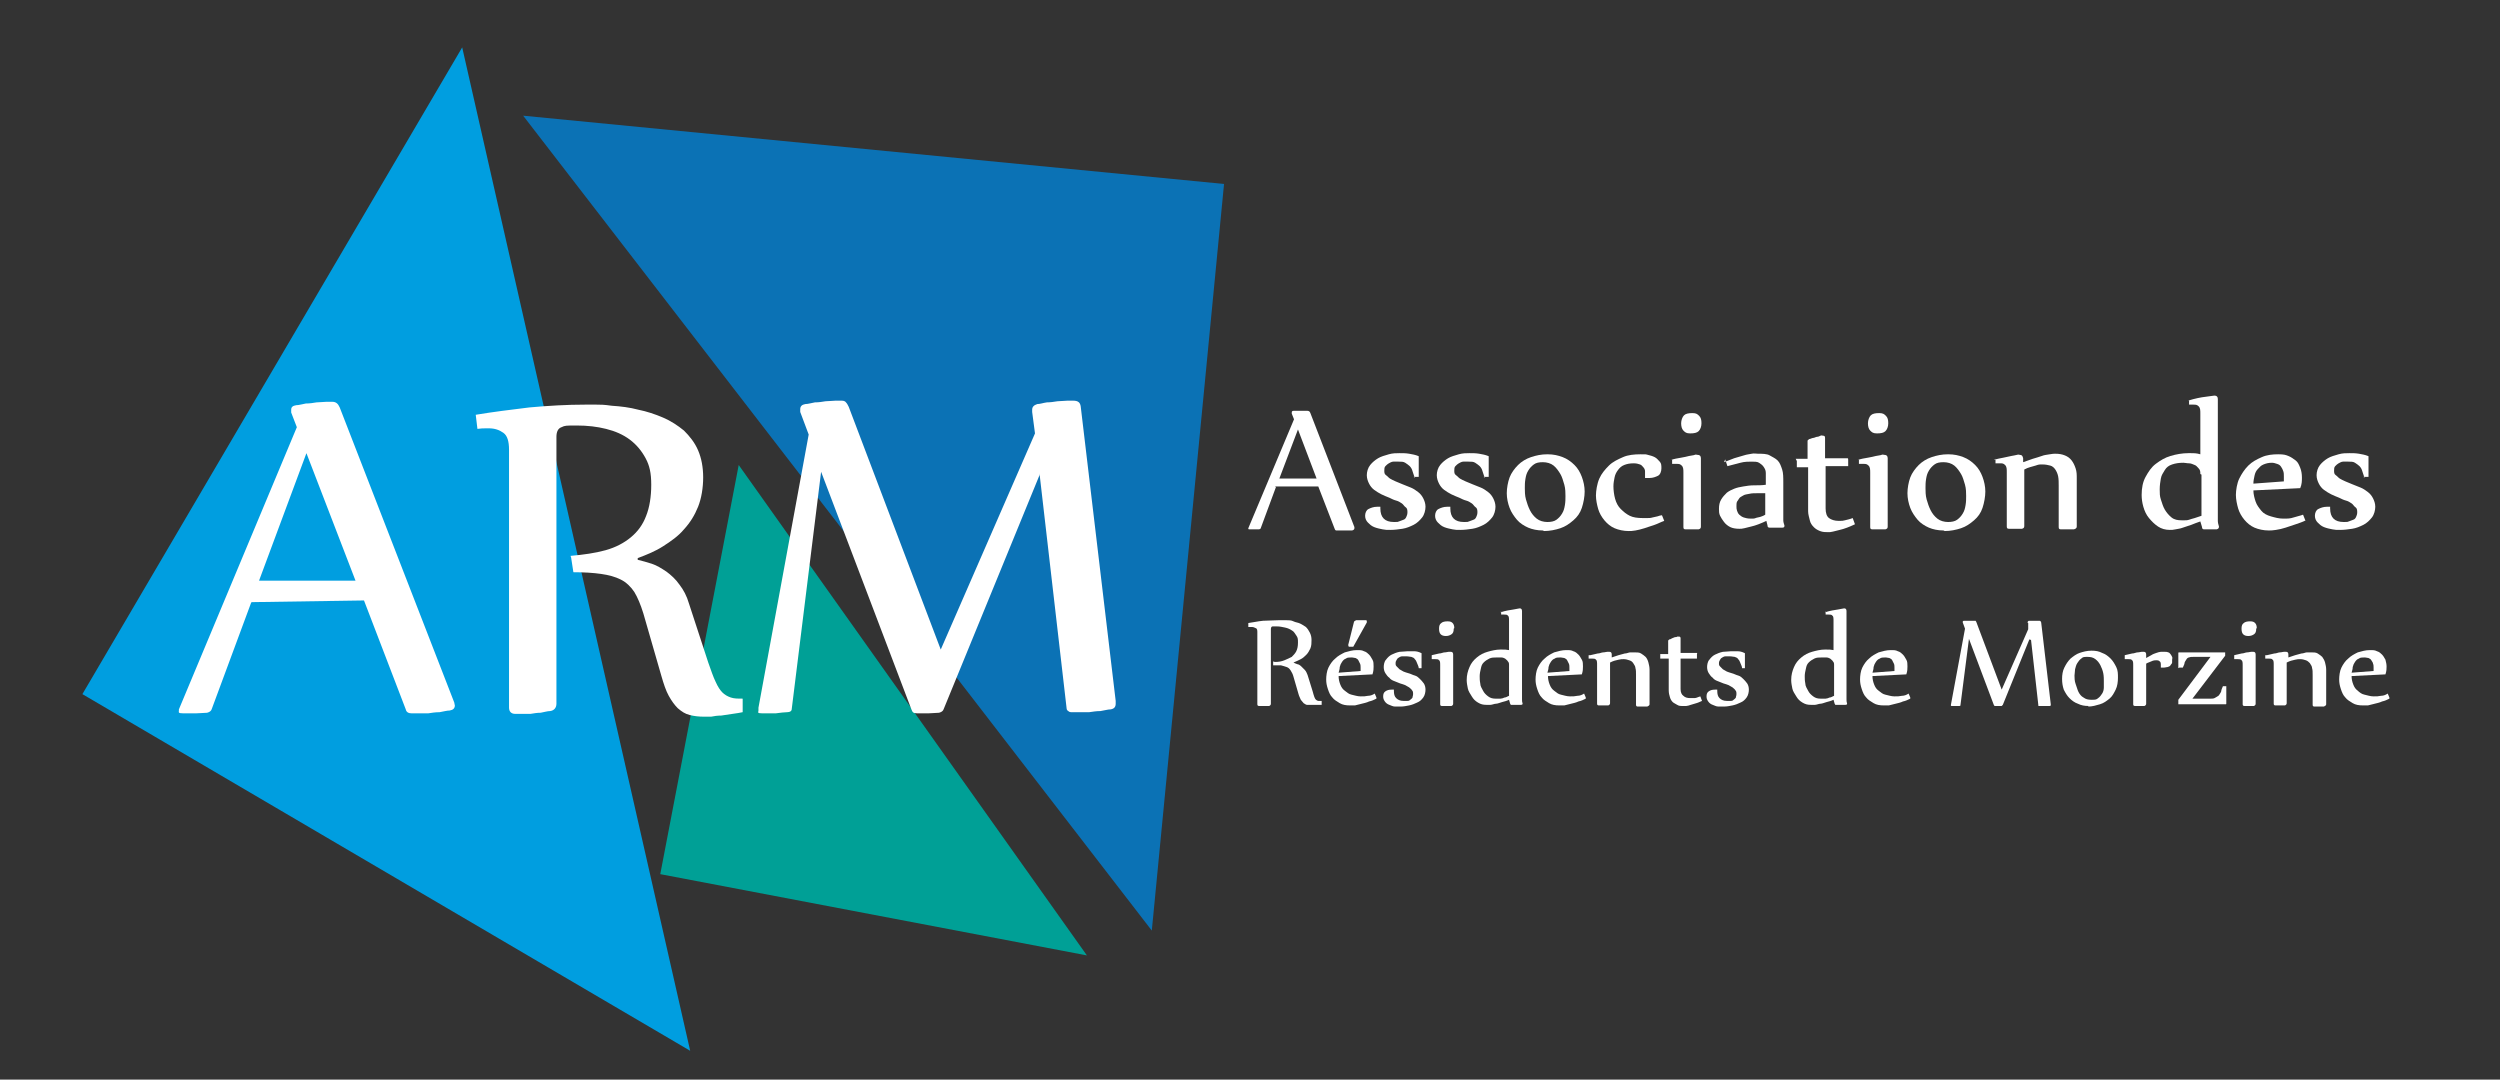 <?xml version="1.0" encoding="UTF-8"?>
<svg id="Calque_1" xmlns="http://www.w3.org/2000/svg" version="1.1" viewBox="0 0 443 191.3">
  <rect x="0" y="0" width="443" height="191.3" fill="#333333" stroke="none"/>
  <!-- Generator: Adobe Illustrator 29.8.2, SVG Export Plug-In . SVG Version: 2.1.1 Build 3)  -->
  <defs>
    <style>
      .st0 {
        fill: #00a096;
      }

      .st1 {
        fill: #fff;
      }

      .st2 {
        fill: #009ee0;
      }

      .st3 {
        fill: #0b72b5;
      }
    </style>
  </defs>
  <polygon class="st2" points="122.3 186.2 14.6 123 81.9 8.4 122.3 186.2"/>
  <polygon class="st3" points="92.7 20.5 216.9 32.6 204.1 164.9 92.7 20.5"/>
  <polygon class="st0" points="192.6 169.3 117 154.9 130.9 82.4 192.6 169.3"/>
  <g>
    <path class="st1" d="M44.5,106.8l-7,18.9c-.1.3-.4.5-.8.6-.5,0-1.2.1-1.9.1-.7,0-1.5,0-2.4,0s-.7-.2-.7-.5,0-.2,0-.2l20.9-50-1-2.6c0-.2,0-.4,0-.5,0-.5.3-.7.9-.8.5,0,1.1-.2,1.7-.3.7,0,1.3-.1,1.9-.2.6,0,1.2-.1,1.7-.1.5,0,.9,0,1.1,0,.6,0,1,.3,1.3,1l20.3,52.3c0,.2.1.4.1.5,0,.5-.3.8-.9.9-.5,0-1.2.2-1.8.3-.7,0-1.4.1-2,.2-.7,0-1.3,0-1.8,0-.5,0-.9,0-1.2,0-.5,0-.9-.2-1-.7l-7.4-19.3-19.9.3ZM45.9,102.9h17.1l-8.7-22.6-8.4,22.6Z"/>
    <path class="st1" d="M101.1,98.5c2.3-.2,4.4-.5,6.2-1,1.8-.5,3.3-1.3,4.5-2.3,1.2-1,2.1-2.2,2.7-3.8.6-1.5.9-3.4.9-5.5s-.3-3.4-1-4.7c-.7-1.3-1.6-2.4-2.8-3.3-1.2-.9-2.6-1.5-4.2-1.9-1.6-.4-3.3-.6-5.2-.6s-2.1,0-2.7.3c-.6.2-.9.8-.9,1.7v47.3c0,.7-.4,1.2-1.1,1.3-.5,0-1.1.2-1.7.3-.6,0-1.2.1-1.8.2-.6,0-1.1,0-1.6,0-.5,0-.9,0-1.1,0-.7,0-1.1-.4-1.1-1.1v-45.7c0-1.5-.3-2.5-1-3-.7-.5-1.5-.8-2.6-.8s-1.3,0-2,.1l-.3-2.5c3-.5,6.2-.9,9.5-1.3,3.3-.3,6.6-.5,10-.5s3,0,4.6.2c1.6.1,3.2.3,4.7.7,1.5.3,3,.8,4.4,1.4,1.4.6,2.6,1.4,3.7,2.3,1,1,1.9,2.1,2.5,3.5.6,1.4.9,3,.9,4.8s-.3,3.7-.9,5.2c-.6,1.5-1.4,2.8-2.5,4-1,1.2-2.3,2.1-3.7,3s-2.9,1.5-4.5,2.1v.3c.8.2,1.6.4,2.5.7.9.3,1.7.8,2.6,1.4.8.6,1.6,1.3,2.3,2.3.7.9,1.3,2,1.7,3.4l3.4,10.4c.5,1.4.9,2.6,1.3,3.4.4.9.8,1.5,1.2,1.9.4.4.9.7,1.5.9s1.2.2,2.1.2v2.4c-.4.1-1.1.2-1.8.3s-1.4.2-2,.3c-.7,0-1.3.1-1.8.2-.5,0-.9,0-1.2,0-1,0-1.8-.1-2.6-.3-.8-.2-1.4-.6-2.1-1.2-.6-.6-1.1-1.3-1.6-2.2-.5-.9-.9-2.1-1.3-3.5l-3.2-11.1c-.5-1.6-1-2.8-1.6-3.8-.6-.9-1.4-1.7-2.4-2.2-1-.5-2.1-.8-3.5-1-1.4-.2-3-.3-4.9-.3l-.4-2.6Z"/>
    <path class="st1" d="M184.2,84.2l-17,41.5c-.1.3-.4.5-.8.6-.5,0-1.2.1-1.8.1-.7,0-1.4,0-2.1,0s-.8-.2-1-.7l-16-42.1-5.2,42c0,.4-.3.6-.8.6-.5,0-1.2.1-2,.2-.8,0-1.6,0-2.5,0s-.6-.2-.6-.5,0-.4,0-.5l8.9-48.4-1.5-4c0-.2,0-.3,0-.5,0-.5.3-.8.9-.9.5,0,1.1-.2,1.7-.3.7,0,1.3-.1,1.9-.2.6,0,1.2-.1,1.7-.1.5,0,.9,0,1.1,0s.6,0,.8.3c.2.2.3.4.5.8l16.3,43,16.7-38.3-.5-3.8s0-.2,0-.4c0-.5.3-.8.9-1,.5,0,1-.2,1.7-.3.6,0,1.3-.1,1.9-.2.6,0,1.2-.1,1.7-.1.5,0,.9,0,1.1,0,.8,0,1.2.3,1.3,1l6.2,52.2c0,.1,0,.2,0,.3v.2c0,.6-.3.9-.9,1-.5,0-1.1.2-1.8.3-.7,0-1.3.1-2,.2-.6,0-1.2,0-1.8,0-.5,0-.9,0-1.2,0s-.5,0-.7-.2c-.2-.1-.3-.3-.3-.5l-4.8-41.6Z"/>
  </g>
  <g>
    <path class="st1" d="M226.1,86.3l-2.7,7.3c0,.1-.2.2-.3.2-.2,0-.5,0-.7,0s-.6,0-.9,0-.3,0-.3-.2,0,0,0,0l8.1-19.3-.4-1c0,0,0-.2,0-.2,0-.2.1-.3.3-.3.2,0,.4,0,.7,0s.5,0,.7,0,.5,0,.7,0,.3,0,.4,0c.2,0,.4.1.5.4l7.8,20.2c0,0,0,.2,0,.2,0,.2-.1.3-.4.4-.2,0-.4,0-.7,0s-.5,0-.8,0-.5,0-.7,0-.4,0-.5,0c-.2,0-.3,0-.4-.3l-2.9-7.5h-7.7ZM226.7,84.8h6.6l-3.3-8.7-3.3,8.7Z"/>
    <path class="st1" d="M250.7,84.7c-.1-.4-.3-.8-.4-1.2s-.3-.7-.5-.9-.5-.4-.8-.6-.7-.2-1.2-.2-.6,0-.9,0-.6.2-.8.3-.4.3-.6.5-.2.5-.2.8,0,.6.3.8.4.4.7.6.6.3,1,.5.8.3,1.2.5c.5.2,1,.4,1.5.6s.9.5,1.3.8.7.7.9,1.1.4.9.4,1.5-.2,1.4-.6,1.9-.9,1-1.5,1.3-1.3.6-2,.7-1.4.2-2.1.2-.9,0-1.4-.1-1-.2-1.5-.4-.8-.5-1.1-.8-.5-.7-.5-1.2.2-1,.6-1.2.9-.4,1.5-.4.2,0,.3,0,.2,0,.3,0v.3c0,.8.2,1.4.6,1.8s1,.6,1.8.6.6,0,.9-.1.5-.2.8-.3.4-.3.5-.5.2-.5.2-.8,0-.7-.3-.9-.4-.5-.7-.7-.6-.4-1-.5-.8-.3-1.2-.5c-.5-.2-1-.4-1.4-.6s-.9-.5-1.3-.8-.7-.7-.9-1.1-.4-.9-.4-1.5.2-1.3.6-1.8.9-.9,1.4-1.2,1.2-.5,1.9-.7,1.3-.2,1.9-.2,1.1,0,1.7.1,1.1.2,1.6.4c0,0,.1,0,.1.1,0,.2,0,.5,0,.8s0,.7,0,1.1,0,.7,0,1,0,.6,0,.7h-.9Z"/>
    <path class="st1" d="M263.1,84.7c-.1-.4-.3-.8-.4-1.2s-.3-.7-.5-.9-.5-.4-.8-.6-.7-.2-1.2-.2-.6,0-.9,0-.6.2-.8.3-.4.3-.6.5-.2.5-.2.8,0,.6.3.8.4.4.7.6.6.3,1,.5.8.3,1.2.5c.5.2,1,.4,1.5.6s.9.5,1.3.8.7.7.9,1.1.4.9.4,1.5-.2,1.4-.6,1.9-.9,1-1.5,1.3-1.3.6-2,.7-1.4.2-2.1.2-.9,0-1.4-.1-1-.2-1.5-.4-.8-.5-1.1-.8-.5-.7-.5-1.2.2-1,.6-1.2.9-.4,1.5-.4.2,0,.3,0,.2,0,.3,0v.3c0,.8.2,1.4.6,1.8s1,.6,1.8.6.6,0,.9-.1.5-.2.8-.3.4-.3.5-.5.2-.5.2-.8,0-.7-.3-.9-.4-.5-.7-.7-.6-.4-1-.5-.8-.3-1.2-.5c-.5-.2-1-.4-1.4-.6s-.9-.5-1.3-.8-.7-.7-.9-1.1-.4-.9-.4-1.5.2-1.3.6-1.8.9-.9,1.4-1.2,1.2-.5,1.9-.7,1.3-.2,1.9-.2,1.1,0,1.7.1,1.1.2,1.6.4c0,0,.1,0,.1.1,0,.2,0,.5,0,.8s0,.7,0,1.1,0,.7,0,1,0,.6,0,.7h-.9Z"/>
    <path class="st1" d="M273.4,94c-1,0-1.9-.2-2.6-.5s-1.5-.8-2-1.4-1-1.3-1.3-2.1-.5-1.7-.5-2.6.2-2,.5-2.8.9-1.6,1.5-2.2,1.4-1.1,2.3-1.4,1.8-.5,2.9-.5,1.9.2,2.7.5,1.5.8,2.1,1.4,1,1.3,1.3,2.1.5,1.7.5,2.6-.2,2-.5,2.9-.8,1.6-1.5,2.2-1.4,1.1-2.3,1.4-1.9.5-2.9.5ZM274.2,92.5c.6,0,1.2-.1,1.6-.4s.7-.6,1-1.1.4-.9.5-1.5.1-1.1.1-1.6,0-1.3-.2-2-.4-1.4-.7-1.9-.7-1.1-1.2-1.5-1.2-.6-1.9-.6-1.2.1-1.6.4-.7.6-1,1.1-.4.9-.5,1.5-.1,1.1-.1,1.6,0,1.3.2,2,.4,1.3.7,1.9.7,1.1,1.2,1.5,1.2.6,1.9.6Z"/>
    <path class="st1" d="M291.5,84.4c0-.3,0-.7,0-.9s-.1-.5-.3-.7-.3-.4-.6-.5-.6-.2-1.1-.2c-.7,0-1.2.1-1.7.3s-.8.5-1.1.9-.5.8-.6,1.3-.2,1-.2,1.6.1,1.5.3,2.2.5,1.3,1,1.8,1,.9,1.6,1.2,1.4.4,2.3.4.5,0,.8,0,.6,0,.9-.1.6-.1.9-.2.6-.2.8-.2l.4,1c-.6.2-1.1.5-1.7.7s-1.2.4-1.8.6-1.1.3-1.6.4-.9.1-1.2.1c-.9,0-1.8-.2-2.5-.5s-1.3-.8-1.8-1.4-.9-1.3-1.1-2-.4-1.6-.4-2.4.2-2.1.6-3,1-1.6,1.7-2.3,1.6-1.1,2.5-1.5,2-.5,3.1-.5.9,0,1.3.1.8.2,1.2.4.6.5.9.8.3.7.3,1.2-.2,1.1-.6,1.3-.9.4-1.5.4-.5,0-.8,0v-.3Z"/>
    <path class="st1" d="M296.1,81.5c.6-.2,1.2-.3,1.8-.4s1-.2,1.4-.3.8-.1,1-.2.4,0,.5,0c.4,0,.6.2.6.6v12.1c0,.3-.1.4-.4.5-.2,0-.4,0-.6,0s-.4,0-.7,0-.4,0-.6,0-.3,0-.4,0c-.3,0-.4-.1-.4-.4v-9.6c0-.6,0-1-.3-1.3s-.5-.3-.9-.3-.3,0-.4,0-.3,0-.4,0v-.8ZM301.5,75c0,.6-.2,1.1-.5,1.4s-.8.4-1.5.4-.9-.2-1.2-.5-.4-.8-.4-1.3.2-1.1.5-1.4.8-.4,1.5-.4.9.2,1.2.5.4.7.4,1.3Z"/>
    <path class="st1" d="M305.5,81.9c.6-.2,1.2-.5,1.8-.7s1.1-.3,1.7-.5,1-.2,1.4-.3.8,0,1.1,0c.8,0,1.6,0,2.1.3s1,.5,1.4.9.6,1,.8,1.6.2,1.4.2,2.3v5.7c0,.4,0,.7,0,1s.1.6.2.9c0,0,0,0,0,.1,0,.2-.1.3-.4.3-.2,0-.3,0-.5,0s-.4,0-.6,0-.4,0-.6,0-.4,0-.5,0-.2,0-.3-.1-.1-.2-.1-.3l-.2-.8c-.4.2-.9.4-1.4.6s-.9.3-1.3.4-.8.2-1.2.3-.6.1-.9.1c-.6,0-1.2-.1-1.6-.3s-.8-.5-1.1-.9-.5-.7-.7-1.1-.2-.8-.2-1.2c0-.7.1-1.2.4-1.7s.6-.8,1-1.2c.4-.3.8-.5,1.3-.7s1-.3,1.6-.4,1.2-.2,1.9-.2,1.4,0,2.1-.1v-.6c0-.5,0-1,0-1.5s-.2-.8-.4-1.1-.5-.5-.8-.7-.8-.2-1.3-.2-1.3,0-2,.2-1.5.4-2.3.6l-.4-1.2ZM312.8,87.4c-.6,0-1.1,0-1.5,0s-.9,0-1.3.1-.8.1-1.1.3-.6.3-.7.5c-.1.2-.3.4-.4.6s-.1.5-.1.8,0,.5.1.8.2.5.4.7.5.4.8.5.7.2,1.2.2.2,0,.3,0,.4,0,.6-.1.5-.1.8-.2.6-.2.9-.4v-3.9Z"/>
    <path class="st1" d="M318.2,81.3c.3,0,.6,0,1,0s.7,0,1.1,0v-2.7c0-.2,0-.4,0-.5s.2-.2.3-.3c.2,0,.5-.2.7-.2s.5-.2.7-.2.4-.1.6-.2.3,0,.4,0c.3,0,.4.1.4.4v3.6c.8,0,1.5,0,2.2,0s1.2,0,1.5,0,.2,0,.3,0,.1.2.1.3h0s0,1.1,0,1.1h-4v7.5c0,.8.2,1.4.6,1.7s1,.5,1.7.5.7,0,1.1-.1.9-.2,1.4-.4l.4,1.1c-.4.2-.9.4-1.4.6s-.9.3-1.3.4-.8.2-1.2.3-.6.1-.8.1c-.5,0-1,0-1.5-.2s-.8-.4-1.1-.7-.6-.7-.7-1.2-.3-1-.3-1.6v-7.8h-2c0,0,0-1.1,0-1.1Z"/>
    <path class="st1" d="M329.2,81.5c.6-.2,1.2-.3,1.8-.4s1-.2,1.4-.3.8-.1,1-.2.4,0,.5,0c.4,0,.6.2.6.6v12.1c0,.3-.1.4-.4.5-.2,0-.4,0-.6,0s-.4,0-.7,0-.4,0-.6,0-.3,0-.4,0c-.3,0-.4-.1-.4-.4v-9.6c0-.6,0-1-.3-1.3s-.5-.3-.9-.3-.3,0-.4,0-.3,0-.4,0v-.8ZM334.6,75c0,.6-.2,1.1-.5,1.4s-.8.4-1.5.4-.9-.2-1.2-.5-.4-.8-.4-1.3.2-1.1.5-1.4.8-.4,1.5-.4.9.2,1.2.5.4.7.4,1.3Z"/>
    <path class="st1" d="M344.4,94c-1,0-1.9-.2-2.6-.5s-1.5-.8-2-1.4-1-1.3-1.3-2.1-.5-1.7-.5-2.6.2-2,.5-2.8.9-1.6,1.5-2.2,1.4-1.1,2.3-1.4,1.8-.5,2.9-.5,1.9.2,2.7.5,1.5.8,2.1,1.4,1,1.3,1.3,2.1.5,1.7.5,2.6-.2,2-.5,2.9-.8,1.6-1.5,2.2-1.4,1.1-2.3,1.4-1.9.5-2.9.5ZM345.2,92.5c.6,0,1.2-.1,1.6-.4s.7-.6,1-1.1.4-.9.5-1.5.1-1.1.1-1.6,0-1.3-.2-2-.4-1.4-.7-1.9-.7-1.1-1.2-1.5-1.2-.6-1.9-.6-1.2.1-1.6.4-.7.6-1,1.1-.4.9-.5,1.5-.1,1.1-.1,1.6,0,1.3.2,2,.4,1.3.7,1.9.7,1.1,1.2,1.5,1.2.6,1.9.6Z"/>
    <path class="st1" d="M353.3,81.5c.6-.2,1.2-.3,1.7-.4s1-.2,1.4-.3.7-.1,1-.2.4,0,.5,0c.4,0,.5.2.6.6v.7c.6-.2,1.1-.4,1.7-.6s1.1-.3,1.6-.5.9-.2,1.4-.3.8-.1,1-.1c.7,0,1.2.1,1.7.3s.9.5,1.2.9.5.8.7,1.4.2,1.1.2,1.8v8.5c0,.3-.2.4-.5.5-.2,0-.4,0-.6,0s-.5,0-.7,0-.4,0-.6,0-.3,0-.4,0c-.3,0-.4-.1-.4-.4v-7c0,0,0-.3,0-.3,0-.6,0-1.2-.1-1.7s-.3-.9-.5-1.2-.5-.6-.9-.7-.8-.2-1.4-.2-.6,0-1.2.2-1.3.3-2,.7v10c0,.3-.1.4-.4.5-.2,0-.4,0-.6,0s-.5,0-.7,0-.4,0-.6,0-.3,0-.4,0c-.3,0-.4-.1-.4-.4v-9.6c0-.6,0-1-.3-1.3s-.5-.3-.9-.3-.2,0-.4,0-.3,0-.4,0v-.8Z"/>
    <path class="st1" d="M387.7,71c1.3-.4,2.3-.6,3.2-.7s1.3-.2,1.5-.2c.4,0,.6.2.6.6v20.5c0,.4,0,.8,0,1.1s.1.7.2,1h0c0,.3-.1.4-.4.5-.2,0-.3,0-.5,0s-.4,0-.6,0-.4,0-.6,0-.4,0-.5,0-.2,0-.3-.1-.1-.2-.1-.3l-.3-1c-.6.2-1.1.4-1.6.6s-1,.3-1.5.5-.9.2-1.3.3-.7.1-1,.1c-.8,0-1.5-.2-2.1-.6s-1.1-.9-1.6-1.5-.8-1.3-1-2-.3-1.4-.3-2.1c0-1.2.2-2.3.7-3.2s1-1.7,1.8-2.3,1.6-1.1,2.6-1.4,2.1-.5,3.2-.5,1.4,0,2.1.2v-7.2c0-.6,0-1-.3-1.3s-.5-.3-1-.3-.5,0-.7,0v-.8ZM389.9,84c0-.4,0-.7-.3-1s-.4-.5-.7-.6-.6-.3-1-.3-.7-.1-1-.1c-.8,0-1.4.1-2,.3s-1,.5-1.3,1-.6.9-.7,1.5-.2,1.2-.2,1.9,0,1.2.2,1.8.4,1.3.7,1.8.7,1,1.2,1.4,1.1.5,1.8.5.3,0,.5,0,.5,0,.8-.1.6-.2,1-.3.8-.3,1.2-.4v-7.3Z"/>
    <path class="st1" d="M408.6,92.2c-.6.3-1.2.5-1.8.7s-1.2.4-1.8.6-1.1.3-1.7.4-.9.1-1.3.1c-.9,0-1.8-.2-2.5-.5s-1.3-.8-1.8-1.4-.9-1.3-1.1-2-.4-1.6-.4-2.4.2-2.1.6-2.9.9-1.6,1.6-2.3,1.5-1.1,2.4-1.5,1.9-.5,2.9-.5,1.3.1,1.8.3.9.5,1.3.8.6.8.8,1.3.3,1.1.3,1.7,0,1.2-.3,1.9l-8.3.4c0,.7.2,1.4.4,2s.6,1.1,1,1.6,1,.8,1.7,1,1.4.4,2.2.4,1.2,0,1.8-.2,1.2-.3,1.7-.5l.4,1ZM404.7,85.4c0-.2,0-.3,0-.5s0-.3,0-.5c0-.3,0-.6-.1-.9s-.2-.5-.4-.8-.4-.4-.7-.5-.6-.2-.9-.2c-.6,0-1,.1-1.5.3s-.7.5-1,.8-.5.7-.6,1.2-.2.9-.2,1.4l5.4-.4Z"/>
    <path class="st1" d="M419,84.7c-.1-.4-.3-.8-.4-1.2s-.3-.7-.5-.9-.5-.4-.8-.6-.7-.2-1.2-.2-.6,0-.9,0-.6.2-.8.3-.4.3-.6.5-.2.5-.2.8,0,.6.3.8.4.4.7.6.6.3,1,.5.8.3,1.2.5c.5.2,1,.4,1.5.6s.9.5,1.3.8.7.7.9,1.1.4.9.4,1.5-.2,1.4-.6,1.9-.9,1-1.5,1.3-1.3.6-2,.7-1.4.2-2.1.2-.9,0-1.4-.1-1-.2-1.5-.4-.8-.5-1.1-.8-.5-.7-.5-1.2.2-1,.6-1.2.9-.4,1.5-.4.2,0,.3,0,.2,0,.3,0v.3c0,.8.2,1.4.6,1.8s1,.6,1.8.6.6,0,.9-.1.5-.2.8-.3.4-.3.5-.5.2-.5.2-.8,0-.7-.3-.9-.4-.5-.7-.7-.6-.4-1-.5-.8-.3-1.2-.5c-.5-.2-1-.4-1.4-.6s-.9-.5-1.3-.8-.7-.7-.9-1.1-.4-.9-.4-1.5.2-1.3.6-1.8.9-.9,1.4-1.2,1.2-.5,1.9-.7,1.3-.2,1.9-.2,1.1,0,1.7.1,1.1.2,1.6.4c0,0,.1,0,.1.1,0,.2,0,.5,0,.8s0,.7,0,1.1,0,.7,0,1,0,.6,0,.7h-.9Z"/>
    <path class="st1" d="M225.9,117.3c.7,0,1.2-.1,1.7-.3s.9-.4,1.3-.6c.3-.3.6-.6.8-1s.3-.9.3-1.5,0-.9-.3-1.3-.4-.7-.8-.9c-.3-.2-.7-.4-1.2-.5s-.9-.2-1.4-.2-.6,0-.8,0c-.2,0-.3.2-.3.5v13.2c0,.2-.1.3-.3.4-.1,0-.3,0-.5,0-.2,0-.3,0-.5,0-.2,0-.3,0-.5,0-.1,0-.2,0-.3,0-.2,0-.3-.1-.3-.3v-12.7c0-.4,0-.7-.3-.8-.2-.1-.4-.2-.7-.2s-.4,0-.6,0v-.7c.8-.1,1.6-.3,2.6-.4.9,0,1.8-.1,2.8-.1s.8,0,1.3,0,.9,0,1.3.2.8.2,1.2.4c.4.2.7.4,1,.6.3.3.5.6.7,1,.2.4.3.8.3,1.3s0,1-.2,1.5c-.2.4-.4.8-.7,1.1s-.6.6-1,.8-.8.4-1.3.6h0c.2.1.4.2.7.3.2,0,.5.2.7.4.2.2.4.4.6.6s.4.6.5.9l.9,2.9c.1.4.2.7.3,1s.2.4.3.5c.1.1.3.2.4.2.2,0,.3,0,.6,0v.7c-.1,0-.3,0-.5,0-.2,0-.4,0-.6,0s-.4,0-.5,0c-.1,0-.3,0-.3,0-.3,0-.5,0-.7,0-.2,0-.4-.2-.6-.3-.2-.2-.3-.4-.5-.6-.1-.3-.3-.6-.4-1l-.9-3.1c-.1-.4-.3-.8-.5-1.1s-.4-.5-.7-.6c-.3-.1-.6-.2-1-.3-.4,0-.8,0-1.4,0v-.7Z"/>
    <path class="st1" d="M243.9,123.8c-.4.2-.8.4-1.3.5-.4.2-.9.3-1.3.4s-.8.2-1.2.3c-.4,0-.7,0-.9,0-.7,0-1.3-.1-1.8-.4-.5-.3-1-.6-1.3-1-.4-.4-.6-.9-.8-1.5s-.3-1.1-.3-1.7.1-1.5.4-2.1c.3-.6.7-1.2,1.2-1.6.5-.5,1.1-.8,1.7-1.1.7-.2,1.4-.4,2.1-.4s.9,0,1.3.2c.4.1.7.4.9.6.3.3.4.6.6.9s.2.8.2,1.2,0,.8-.2,1.4l-6,.3c0,.5.1,1,.3,1.5s.4.8.8,1.1.7.6,1.2.7,1,.3,1.6.3.8,0,1.3-.1c.5,0,.9-.2,1.2-.4l.3.7ZM241.1,118.9c0-.1,0-.2,0-.3s0-.2,0-.3c0-.2,0-.5-.1-.7s-.2-.4-.3-.6c-.1-.2-.3-.3-.5-.4-.2,0-.4-.1-.7-.1-.4,0-.8,0-1,.2-.3.1-.5.3-.7.6s-.3.5-.4.9c0,.3-.1.7-.2,1l3.9-.3ZM238.9,114.3l1-4c0-.2.2-.3.4-.4.1,0,.3,0,.5,0s.3,0,.5,0,.3,0,.4,0c.1,0,.2,0,.3,0,.1,0,.2,0,.2.2s0,0,0,.2l-2.4,4.3h-.8Z"/>
    <path class="st1" d="M251.4,118.4c0-.3-.2-.6-.3-.9s-.2-.5-.4-.7c-.1-.2-.3-.3-.6-.4-.2,0-.5-.1-.9-.1s-.4,0-.7,0-.4.1-.6.2-.3.2-.4.4-.2.3-.2.6,0,.4.2.6.3.3.5.5c.2.1.5.3.7.4s.6.2.9.3c.4.1.7.3,1.1.4s.7.4.9.6.5.5.7.8c.2.3.3.7.3,1.1s-.1,1-.4,1.4-.6.7-1.1.9c-.4.2-.9.4-1.4.5-.5.1-1,.2-1.5.2s-.6,0-1,0c-.4,0-.7-.2-1-.3s-.6-.3-.8-.6-.3-.5-.3-.9.1-.7.4-.9.6-.3,1.1-.3.2,0,.2,0c0,0,.1,0,.2,0v.2c0,.6.1,1,.4,1.3.3.3.7.5,1.3.5s.4,0,.7,0,.4-.1.5-.2.3-.2.4-.4c0-.2.1-.3.1-.6s0-.5-.2-.7c-.1-.2-.3-.3-.5-.5-.2-.1-.5-.3-.7-.4s-.6-.2-.9-.3c-.3-.1-.7-.3-1-.4s-.7-.3-.9-.6c-.3-.2-.5-.5-.7-.8s-.3-.7-.3-1.1.1-1,.4-1.3c.3-.4.6-.7,1-.9.4-.2.9-.4,1.4-.5.5,0,1-.1,1.4-.1s.8,0,1.2,0,.8.1,1.2.3c0,0,.1,0,.1.1,0,.1,0,.3,0,.6,0,.2,0,.5,0,.8s0,.5,0,.7c0,.2,0,.4,0,.5h-.6Z"/>
    <path class="st1" d="M253.7,116.1c.5-.1.9-.2,1.3-.3.4,0,.7-.2,1-.2s.5-.1.7-.1.3,0,.4,0c.3,0,.4.2.4.5v8.7c0,.2-.1.3-.3.4-.1,0-.3,0-.5,0-.2,0-.3,0-.5,0-.2,0-.3,0-.4,0-.1,0-.2,0-.3,0-.2,0-.3-.1-.3-.3v-6.9c0-.4,0-.8-.2-.9-.1-.2-.4-.2-.7-.2s-.2,0-.3,0c0,0-.2,0-.3,0v-.6ZM257.6,111.4c0,.5-.1.8-.4,1s-.6.3-1,.3-.7-.1-.9-.3-.3-.5-.3-1,.1-.8.4-1c.2-.2.6-.3,1.1-.3s.7.1.9.3c.2.2.3.5.3.9Z"/>
    <path class="st1" d="M265.9,108.5c.9-.3,1.7-.4,2.3-.5.6-.1,1-.2,1.1-.2.3,0,.4.2.4.5v14.8c0,.3,0,.6,0,.8,0,.2,0,.5.1.7h0c0,.2,0,.3-.3.3-.1,0-.2,0-.4,0-.1,0-.3,0-.4,0-.1,0-.3,0-.4,0-.1,0-.3,0-.4,0s-.2,0-.2,0,0-.1-.1-.2l-.2-.7c-.4.2-.8.3-1.2.4s-.8.3-1.1.3c-.3,0-.7.2-1,.2s-.5,0-.7,0c-.6,0-1-.1-1.5-.4s-.8-.6-1.1-1.1-.6-.9-.7-1.4-.2-1-.2-1.5c0-.9.2-1.6.5-2.3.3-.7.7-1.2,1.3-1.7s1.2-.8,1.9-1,1.5-.4,2.3-.4,1,0,1.5.1v-5.2c0-.4,0-.8-.2-.9-.1-.2-.4-.2-.7-.2s-.3,0-.5,0v-.6ZM267.4,117.9c0-.3,0-.5-.2-.7-.1-.2-.3-.3-.5-.5-.2-.1-.4-.2-.7-.2s-.5,0-.7,0c-.6,0-1,0-1.4.2-.4.2-.7.4-1,.7s-.4.6-.5,1.1c-.1.4-.2.9-.2,1.3s0,.8.1,1.3c0,.5.3.9.5,1.3.2.4.5.7.9,1s.8.4,1.3.4.2,0,.3,0,.3,0,.6,0c.2,0,.5-.1.7-.2.3,0,.5-.2.8-.3v-5.2Z"/>
    <path class="st1" d="M281,123.8c-.4.2-.8.4-1.3.5-.4.2-.9.3-1.3.4s-.8.2-1.2.3c-.4,0-.7,0-.9,0-.7,0-1.3-.1-1.8-.4-.5-.3-1-.6-1.3-1-.4-.4-.6-.9-.8-1.5s-.3-1.1-.3-1.7.1-1.5.4-2.1c.3-.6.7-1.2,1.2-1.6.5-.5,1.1-.8,1.7-1.1.7-.2,1.4-.4,2.1-.4s.9,0,1.3.2c.4.1.7.4.9.6.3.3.4.6.6.9s.2.8.2,1.2,0,.8-.2,1.4l-6,.3c0,.5.1,1,.3,1.5s.4.8.8,1.1.7.6,1.2.7,1,.3,1.6.3.8,0,1.3-.1c.5,0,.9-.2,1.2-.4l.3.7ZM278.1,118.9c0-.1,0-.2,0-.3s0-.2,0-.3c0-.2,0-.5-.1-.7s-.2-.4-.3-.6c-.1-.2-.3-.3-.5-.4-.2,0-.4-.1-.7-.1-.4,0-.8,0-1,.2-.3.1-.5.3-.7.6s-.3.5-.4.9c0,.3-.1.7-.2,1l3.9-.3Z"/>
    <path class="st1" d="M281.8,116.1c.5-.1.9-.2,1.3-.3.4,0,.7-.2,1-.2s.5-.1.7-.1.3,0,.4,0c.3,0,.4.2.4.5v.5c.4-.1.8-.3,1.2-.4s.8-.2,1.1-.3c.4,0,.7-.2,1-.2.3,0,.5,0,.7,0,.5,0,.9,0,1.2.2s.6.4.8.6.4.6.5,1c.1.4.2.8.2,1.3v6.1c0,.2-.2.3-.4.4-.1,0-.3,0-.5,0-.2,0-.3,0-.5,0-.2,0-.3,0-.4,0-.1,0-.2,0-.3,0-.2,0-.3-.1-.3-.3v-5.1c0,0,0-.2,0-.2,0-.5,0-.9-.1-1.2,0-.3-.2-.6-.4-.9s-.4-.4-.7-.5-.6-.2-1-.2-.4,0-.9.1-.9.2-1.5.5v7.2c0,.2-.1.3-.3.4-.1,0-.3,0-.5,0-.2,0-.3,0-.5,0-.2,0-.3,0-.4,0-.1,0-.2,0-.3,0-.2,0-.3-.1-.3-.3v-6.9c0-.4,0-.8-.2-.9-.1-.2-.4-.2-.7-.2s-.2,0-.3,0c0,0-.2,0-.3,0v-.6Z"/>
    <path class="st1" d="M294.1,115.9c.2,0,.5,0,.7,0s.5,0,.8,0v-2c0-.2,0-.3,0-.4,0,0,.1-.1.2-.2.2,0,.3-.1.5-.2s.3-.1.5-.2c.2,0,.3,0,.4-.1.1,0,.2,0,.3,0,.2,0,.3.1.3.3v2.6c.6,0,1.1,0,1.6,0,.5,0,.8,0,1.1,0s.1,0,.2,0,0,.1,0,.2h0s0,.8,0,.8h-2.9v5.4c0,.6.2,1,.5,1.2.3.3.7.4,1.2.4s.5,0,.8,0c.3,0,.6-.2,1-.3l.3.8c-.3.1-.6.3-1,.4-.3.1-.7.2-1,.3s-.6.2-.8.2-.4,0-.6,0c-.4,0-.7,0-1-.2s-.6-.3-.8-.5-.4-.5-.5-.9c-.1-.3-.2-.7-.2-1.2v-5.6h-1.5s0-.8,0-.8Z"/>
    <path class="st1" d="M308.7,118.4c0-.3-.2-.6-.3-.9s-.2-.5-.4-.7c-.1-.2-.3-.3-.6-.4-.2,0-.5-.1-.9-.1s-.4,0-.7,0-.4.1-.6.2-.3.2-.4.4-.2.3-.2.6,0,.4.2.6.3.3.5.5c.2.1.5.3.7.4s.6.2.9.3c.4.1.7.3,1.1.4s.7.4.9.6.5.5.7.8c.2.3.3.7.3,1.1s-.1,1-.4,1.4-.6.7-1.1.9c-.4.2-.9.4-1.4.5-.5.1-1,.2-1.5.2s-.6,0-1,0c-.4,0-.7-.2-1-.3s-.6-.3-.8-.6-.3-.5-.3-.9.1-.7.4-.9.6-.3,1.1-.3.2,0,.2,0c0,0,.1,0,.2,0v.2c0,.6.1,1,.4,1.3.3.3.7.5,1.3.5s.4,0,.7,0,.4-.1.5-.2.3-.2.4-.4c0-.2.1-.3.1-.6s0-.5-.2-.7c-.1-.2-.3-.3-.5-.5-.2-.1-.5-.3-.7-.4s-.6-.2-.9-.3c-.3-.1-.7-.3-1-.4s-.7-.3-.9-.6c-.3-.2-.5-.5-.7-.8s-.3-.7-.3-1.1.1-1,.4-1.3c.3-.4.6-.7,1-.9.4-.2.9-.4,1.4-.5.5,0,1-.1,1.4-.1s.8,0,1.2,0,.8.1,1.2.3c0,0,.1,0,.1.1,0,.1,0,.3,0,.6,0,.2,0,.5,0,.8s0,.5,0,.7c0,.2,0,.4,0,.5h-.6Z"/>
    <path class="st1" d="M323.4,108.5c.9-.3,1.7-.4,2.3-.5.6-.1,1-.2,1.1-.2.3,0,.4.2.4.5v14.8c0,.3,0,.6,0,.8,0,.2,0,.5.1.7h0c0,.2,0,.3-.3.3-.1,0-.2,0-.4,0-.1,0-.3,0-.4,0-.1,0-.3,0-.4,0-.1,0-.3,0-.4,0s-.2,0-.2,0,0-.1-.1-.2l-.2-.7c-.4.2-.8.3-1.2.4s-.8.3-1.1.3c-.3,0-.7.2-1,.2s-.5,0-.7,0c-.6,0-1-.1-1.5-.4s-.8-.6-1.1-1.1-.6-.9-.7-1.4-.2-1-.2-1.5c0-.9.2-1.6.5-2.3.3-.7.7-1.2,1.3-1.7s1.2-.8,1.9-1,1.5-.4,2.3-.4,1,0,1.5.1v-5.2c0-.4,0-.8-.2-.9-.1-.2-.4-.2-.7-.2s-.3,0-.5,0v-.6ZM325,117.9c0-.3,0-.5-.2-.7-.1-.2-.3-.3-.5-.5-.2-.1-.4-.2-.7-.2s-.5,0-.7,0c-.6,0-1,0-1.4.2-.4.2-.7.4-1,.7s-.4.6-.5,1.1c-.1.4-.2.9-.2,1.3s0,.8.1,1.3c0,.5.3.9.5,1.3.2.4.5.7.9,1s.8.4,1.3.4.2,0,.3,0,.3,0,.6,0c.2,0,.5-.1.7-.2.3,0,.5-.2.8-.3v-5.2Z"/>
    <path class="st1" d="M338.5,123.8c-.4.2-.8.4-1.3.5-.4.2-.9.3-1.3.4s-.8.2-1.2.3c-.4,0-.7,0-.9,0-.7,0-1.3-.1-1.8-.4-.5-.3-1-.6-1.3-1-.4-.4-.6-.9-.8-1.5s-.3-1.1-.3-1.7.1-1.5.4-2.1c.3-.6.7-1.2,1.2-1.6.5-.5,1.1-.8,1.7-1.1.7-.2,1.4-.4,2.1-.4s.9,0,1.3.2c.4.1.7.4.9.6.3.3.4.6.6.9s.2.8.2,1.2,0,.8-.2,1.4l-6,.3c0,.5.1,1,.3,1.5s.4.8.8,1.1.7.6,1.2.7,1,.3,1.6.3.8,0,1.3-.1c.5,0,.9-.2,1.2-.4l.3.7ZM335.7,118.9c0-.1,0-.2,0-.3s0-.2,0-.3c0-.2,0-.5-.1-.7s-.2-.4-.3-.6c-.1-.2-.3-.3-.5-.4-.2,0-.4-.1-.7-.1-.4,0-.8,0-1,.2-.3.1-.5.3-.7.6s-.3.5-.4.9c0,.3-.1.7-.2,1l3.9-.3Z"/>
    <path class="st1" d="M359.6,113.3l-4.7,11.6c0,0-.1.1-.2.2-.2,0-.3,0-.5,0s-.4,0-.6,0-.2,0-.3-.2l-4.4-11.7-1.5,11.7c0,.1,0,.2-.2.2-.2,0-.3,0-.6,0-.2,0-.5,0-.7,0s-.2,0-.2-.1,0-.1,0-.1l2.5-13.5-.4-1.1c0,0,0,0,0-.1,0-.1,0-.2.3-.2.1,0,.3,0,.5,0,.2,0,.4,0,.5,0s.3,0,.5,0,.2,0,.3,0,.2,0,.2,0,0,.1.1.2l4.5,12,4.7-10.7v-1.1c-.1,0-.1,0-.1-.1,0-.1,0-.2.2-.3.1,0,.3,0,.5,0,.2,0,.4,0,.5,0s.3,0,.5,0,.2,0,.3,0c.2,0,.3,0,.4.3l1.7,14.5s0,0,0,0h0c0,.2,0,.3-.2.3-.1,0-.3,0-.5,0-.2,0-.4,0-.5,0-.2,0-.3,0-.5,0-.1,0-.3,0-.3,0s-.1,0-.2,0c0,0,0,0,0-.1l-1.3-11.6Z"/>
    <path class="st1" d="M370.1,125.1c-.7,0-1.3-.1-1.9-.4-.6-.2-1.1-.6-1.5-1s-.7-.9-1-1.5c-.2-.6-.3-1.2-.3-1.9s.1-1.4.4-2,.6-1.1,1.1-1.6c.5-.4,1-.8,1.6-1,.6-.2,1.3-.4,2.1-.4s1.3.1,1.9.4c.6.2,1.1.6,1.5,1s.7.9,1,1.5.3,1.2.3,1.9-.1,1.5-.4,2.1c-.3.6-.6,1.2-1.1,1.6-.5.4-1,.8-1.7,1s-1.3.4-2.1.4ZM370.7,124c.5,0,.8,0,1.1-.3.3-.2.5-.5.7-.8s.3-.7.3-1.1,0-.8,0-1.1,0-.9-.1-1.4-.3-1-.5-1.4c-.2-.4-.5-.8-.9-1.1s-.8-.4-1.4-.4-.8,0-1.1.3c-.3.2-.5.5-.7.8-.2.3-.3.7-.4,1.1,0,.4-.1.8-.1,1.1s0,1,.2,1.5.3,1,.5,1.4.5.8.9,1c.4.3.8.4,1.4.4Z"/>
    <path class="st1" d="M376.5,116.1c.5-.1.9-.2,1.3-.3.4,0,.7-.2,1-.2s.5-.1.7-.1.3,0,.4,0c.3,0,.4.2.4.5v.6c.3-.2.6-.3.9-.5s.6-.3.9-.4c.3-.1.6-.2.8-.2s.5,0,.7,0,.4,0,.6.1c.2,0,.3.2.4.3s.2.3.3.5,0,.3,0,.5,0,.4,0,.5c0,.2-.2.3-.3.5s-.3.2-.5.3c-.2,0-.4.1-.7.1h-.3s0,0-.1,0c0,0,0,0-.1,0v-.3c0-.4,0-.7-.2-.8-.2-.2-.4-.2-.6-.2s-.5,0-.9.2-.6.2-.9.4v7.1c0,.2-.1.3-.3.4-.1,0-.3,0-.5,0-.2,0-.3,0-.5,0-.2,0-.3,0-.4,0-.1,0-.2,0-.3,0-.2,0-.3-.1-.3-.3v-6.9c0-.4,0-.8-.2-.9-.1-.2-.4-.2-.7-.2s-.2,0-.3,0c0,0-.2,0-.3,0v-.6Z"/>
    <path class="st1" d="M386,118.4c0-.1,0-.3,0-.5,0-.2,0-.5,0-.8,0-.3,0-.6,0-.8,0-.3,0-.5,0-.6,0,0,0-.1.1-.1.6,0,1,0,1.4,0,.4,0,.7,0,1,0h3.3c.3,0,.6,0,1,0,.4,0,.8,0,1.4,0,0,0,0,0,.1,0,0,0,0,.2,0,.3s0,.2,0,.3c0,0,0,0,0,0l-5.8,7.6h3.2c.4,0,.6,0,.9-.2s.4-.2.6-.4c.1-.2.3-.4.4-.7,0-.3.2-.6.3-.9h.6c0,.2,0,.4,0,.6s0,.5,0,.9c0,.3,0,.6,0,.9,0,.3,0,.5,0,.7,0,0,0,.1-.1.1-.6,0-1,0-1.4,0-.4,0-.7,0-1,0h-3.5c-.3,0-.6,0-1,0-.4,0-.8,0-1.4,0,0,0,0,0-.1,0,0-.1,0-.2,0-.4s0-.2,0-.3,0,0,0-.1l5.7-7.6h-3c-.3,0-.6,0-.8.1-.2,0-.4.2-.5.4-.1.2-.3.4-.3.6s-.2.5-.3.8h-.6Z"/>
    <path class="st1" d="M395.9,116.1c.5-.1.9-.2,1.3-.3.4,0,.7-.2,1-.2.3,0,.5-.1.7-.1s.3,0,.4,0c.3,0,.4.2.4.5v8.7c0,.2-.1.3-.3.4-.1,0-.3,0-.5,0-.2,0-.3,0-.5,0-.2,0-.3,0-.4,0-.1,0-.2,0-.3,0-.2,0-.3-.1-.3-.3v-6.9c0-.4,0-.8-.2-.9-.1-.2-.4-.2-.7-.2s-.2,0-.3,0c0,0-.2,0-.3,0v-.6ZM399.8,111.4c0,.5-.1.8-.4,1s-.6.3-1,.3-.7-.1-.9-.3-.3-.5-.3-1,.1-.8.4-1c.2-.2.6-.3,1.1-.3s.7.1.9.3c.2.2.3.5.3.9Z"/>
    <path class="st1" d="M401.7,116.1c.5-.1.9-.2,1.3-.3.4,0,.7-.2,1-.2s.5-.1.7-.1c.2,0,.3,0,.4,0,.3,0,.4.2.4.5v.5c.4-.1.8-.3,1.2-.4s.8-.2,1.1-.3c.4,0,.7-.2,1-.2.3,0,.5,0,.7,0,.5,0,.9,0,1.2.2s.6.4.8.6c.2.3.4.6.5,1,.1.4.2.8.2,1.3v6.1c0,.2-.2.3-.4.4-.1,0-.3,0-.5,0-.2,0-.3,0-.5,0-.2,0-.3,0-.4,0-.1,0-.2,0-.3,0-.2,0-.3-.1-.3-.3v-5.1c0,0,0-.2,0-.2,0-.5,0-.9-.1-1.2,0-.3-.2-.6-.4-.9-.2-.2-.4-.4-.7-.5-.3-.1-.6-.2-1-.2s-.4,0-.9.1-.9.2-1.5.5v7.2c0,.2-.1.3-.3.4-.1,0-.3,0-.5,0-.2,0-.3,0-.5,0-.2,0-.3,0-.4,0-.1,0-.2,0-.3,0-.2,0-.3-.1-.3-.3v-6.9c0-.4,0-.8-.2-.9-.1-.2-.4-.2-.7-.2s-.2,0-.3,0c0,0-.2,0-.3,0v-.6Z"/>
    <path class="st1" d="M423.4,123.8c-.4.2-.8.4-1.3.5-.4.2-.9.3-1.3.4-.4.1-.8.2-1.2.3-.4,0-.7,0-.9,0-.7,0-1.3-.1-1.8-.4-.5-.3-1-.6-1.3-1-.4-.4-.6-.9-.8-1.5-.2-.6-.3-1.1-.3-1.7s.1-1.5.4-2.1c.3-.6.7-1.2,1.2-1.6.5-.5,1.1-.8,1.7-1.1.7-.2,1.4-.4,2.1-.4s.9,0,1.3.2c.4.1.7.4.9.6.3.3.4.6.6.9.1.4.2.8.2,1.2s0,.8-.2,1.4l-6,.3c0,.5.1,1,.3,1.5s.4.8.8,1.1c.3.3.7.6,1.2.7s1,.3,1.6.3.8,0,1.3-.1c.5,0,.9-.2,1.2-.4l.3.7ZM420.6,118.9c0-.1,0-.2,0-.3,0-.1,0-.2,0-.3,0-.2,0-.5-.1-.7,0-.2-.2-.4-.3-.6-.1-.2-.3-.3-.5-.4-.2,0-.4-.1-.7-.1-.4,0-.8,0-1,.2-.3.1-.5.3-.7.6s-.3.5-.4.9c0,.3-.1.7-.2,1l3.9-.3Z"/>
  </g>
</svg>
